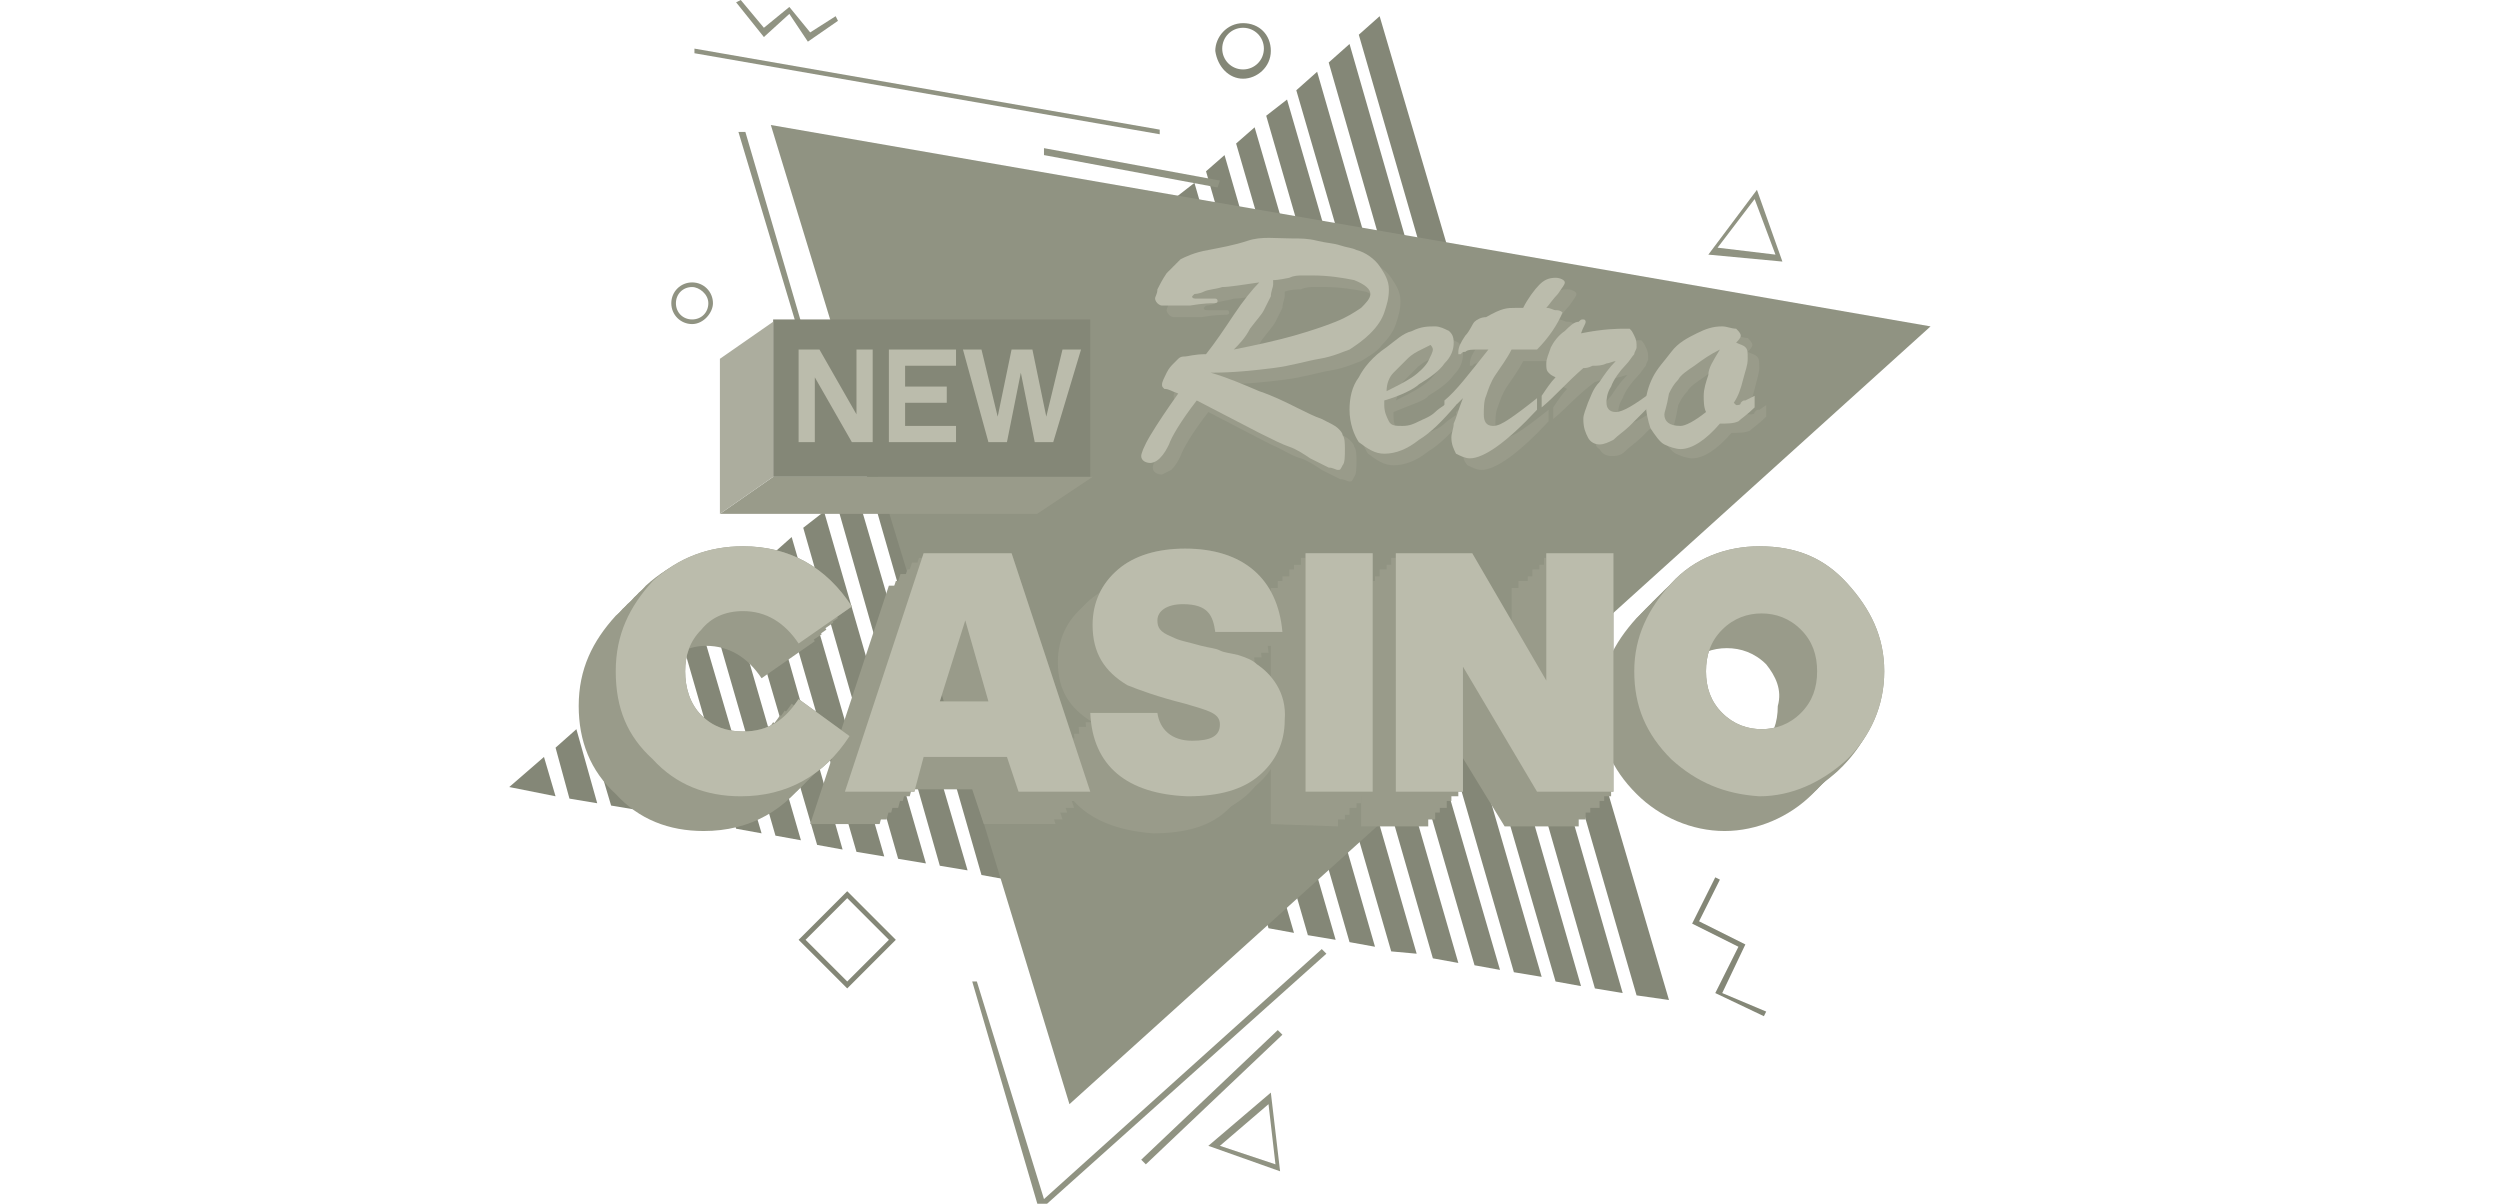<?xml version="1.0" encoding="utf-8"?>
<!-- Generator: Adobe Illustrator 24.0.1, SVG Export Plug-In . SVG Version: 6.00 Build 0)  -->
<svg width="108" height="52" viewBox="0 0 108 52" fill="none" xmlns="http://www.w3.org/2000/svg">
<style type="text/css">
	.st0{display:none;fill-rule:evenodd;clip-rule:evenodd;fill:#9EA38C;}
	.st1{display:none;opacity:0.82;fill-rule:evenodd;clip-rule:evenodd;fill:#9EA38C;enable-background:new    ;}
	.st2{fill:#848777;}
	.st3{fill:#909382;}
	.st4{fill:#999B8A;}
	.st5{fill:#BBBCAC;}
	.st6{fill:#ACAD9E;}
</style>
<path class="st0" d="M33.6,34.6l6.2,4.1c0.1,0.1,0.3,0.2,0.3,0.3c0.1,0.1,0.2,0.3,0.2,0.4c0,0.2,0,0.3,0,0.5c0,0.2-0.1,0.3-0.2,0.4
	l-4.1,6.2c-0.2,0.3-0.5,0.5-0.8,0.5c-0.3,0.1-0.7,0-0.9-0.2l-6.2-4.1c-0.3-0.2-0.5-0.5-0.5-0.8c-0.1-0.3,0-0.7,0.2-0.9l4.1-6.2
	c0.2-0.3,0.5-0.5,0.8-0.5C33,34.4,33.4,34.5,33.6,34.6z M33.3,38.5c0.5,0,0.9-0.4,0.9-0.8c0-0.5-0.4-0.8-0.9-0.8
	c-0.5,0-0.9,0.4-0.9,0.8C32.5,38.2,32.8,38.5,33.3,38.5z M38.1,40.2c0,0.5-0.4,0.8-0.9,0.8c-0.5,0-0.9-0.4-0.9-0.8
	c0-0.5,0.4-0.8,0.9-0.8C37.7,39.3,38.1,39.7,38.1,40.2z M34.7,44.9c0.5,0,0.9-0.4,0.9-0.8s-0.4-0.8-0.9-0.8c-0.5,0-0.9,0.4-0.9,0.8
	S34.2,44.9,34.7,44.9z M31.6,41.5c0,0.5-0.4,0.8-0.9,0.8c-0.5,0-0.9-0.4-0.9-0.8s0.4-0.8,0.9-0.8C31.2,40.7,31.6,41.1,31.6,41.5z"/>
<path class="st1" d="M47,28.1l-7-1.6c-0.3-0.1-0.6,0-0.9,0.2c-0.3,0.2-0.5,0.4-0.5,0.7l-1.6,7c-0.1,0.3,0,0.6,0.2,0.9
	c0.2,0.3,0.4,0.5,0.7,0.5l7,1.6c0.3,0.1,0.6,0,0.9-0.2c0.3-0.2,0.5-0.4,0.5-0.7l1.6-7c0-0.2,0-0.3,0-0.5c0-0.2-0.1-0.3-0.2-0.4
	c-0.1-0.1-0.2-0.2-0.3-0.3S47.1,28.1,47,28.1z M41.6,29.1c0,0.5-0.4,0.8-0.9,0.8s-0.9-0.4-0.9-0.8c0-0.5,0.4-0.8,0.9-0.8
	S41.6,28.7,41.6,29.1z M45.3,31.1c0.5,0,0.9-0.4,0.9-0.8c0-0.5-0.4-0.8-0.9-0.8s-0.9,0.4-0.9,0.8C44.5,30.7,44.9,31.1,45.3,31.1z
	 M43.4,32c0,0.5-0.4,0.8-0.9,0.8s-0.9-0.4-0.9-0.8s0.4-0.8,0.9-0.8S43.4,31.5,43.4,32z M39.6,34.6c0.5,0,0.9-0.4,0.9-0.8
	c0-0.5-0.4-0.8-0.9-0.8s-0.9,0.4-0.9,0.8C38.8,34.2,39.2,34.6,39.6,34.6z M45.1,34.8c0,0.5-0.4,0.8-0.9,0.8s-0.9-0.4-0.9-0.8
	c0-0.5,0.4-0.8,0.9-0.8S45.1,34.3,45.1,34.8z"/>
<path class="st0" d="M20.9,38.2c-3.6,3.2-7.6,4.6-12.2,4c4.2-1.6,7-3.8,8.6-6.7c0.5-0.1,1.1-0.1,1.6,0c0.5,0.2,1,0.4,1.4,0.8
	c-1.8,2-4,3.6-6.5,4.6c2.1-0.3,4.2-1.4,6.9-3.9C20.9,37.4,20.9,37.8,20.9,38.2z M20.8,0c0.2,0,0.5,0.1,0.7,0.2
	c0.2,0.1,0.4,0.3,0.5,0.5C22.1,1,22.1,1.2,22,1.5c0,0.2-0.2,0.5-0.3,0.6c-0.2,0.2-0.4,0.3-0.6,0.3c-0.2,0-0.5,0-0.7-0.1
	c-0.2-0.1-0.4-0.2-0.5-0.5c-0.1-0.2-0.2-0.4-0.2-0.7c0-0.3,0.1-0.6,0.4-0.9C20.2,0.1,20.5,0,20.8,0z M14.6,3.1
	c0.2,0,0.5,0.1,0.7,0.2c0.2,0.1,0.4,0.3,0.5,0.5c0.1,0.2,0.1,0.5,0.1,0.7c0,0.2-0.2,0.5-0.3,0.6c-0.2,0.2-0.4,0.3-0.6,0.3
	c-0.2,0-0.5,0-0.7-0.1c-0.2-0.1-0.4-0.2-0.5-0.4c-0.1-0.2-0.2-0.4-0.2-0.7c0-0.3,0.1-0.6,0.4-0.9S14.3,3.1,14.6,3.1L14.6,3.1z
	 M9.8,7.8c0.2,0,0.5,0.1,0.7,0.2c0.2,0.1,0.4,0.3,0.5,0.5C11,8.8,11.1,9,11,9.3c0,0.2-0.2,0.5-0.3,0.6c-0.2,0.2-0.4,0.3-0.6,0.3
	c-0.2,0-0.5,0-0.7-0.1c-0.2-0.1-0.4-0.2-0.5-0.5C8.7,9.5,8.6,9.3,8.6,9c0-0.2,0-0.3,0.1-0.5c0.1-0.1,0.2-0.3,0.3-0.4
	C9.1,8,9.2,8,9.3,7.9C9.5,7.8,9.7,7.8,9.8,7.8L9.8,7.8z M6.7,13.5c0.2,0,0.5,0.1,0.7,0.2c0.2,0.1,0.4,0.3,0.5,0.5
	c0.1,0.2,0.1,0.5,0.1,0.7c0,0.2-0.2,0.5-0.3,0.6c-0.2,0.2-0.4,0.3-0.6,0.3c-0.2,0-0.5,0-0.7-0.1c-0.2-0.1-0.4-0.2-0.5-0.4
	S5.4,15,5.4,14.7c0-0.3,0.1-0.6,0.4-0.9C6,13.6,6.3,13.5,6.7,13.5L6.7,13.5z M8.3,15.6c3.2,0.3,5.6,1,7.2,2.3
	c1.3-4.4,4.2-7.3,8.7-8.9c-1.3-1.9-2.2-4-2.6-6.2l-0.5,0.1C21.7,7.3,19,7.3,16,5.3l-0.4,0.3c2.4,4.8-0.4,6.4-4.3,4.3l-0.3,0.5
	c2.5,3.6,1.5,4.9-2.3,4.5L8.3,15.6z"/>
<path class="st0" d="M23.5,20.6c-0.2,0.8,0,1.6-0.3,2.3c-0.1,0.3-0.3,0.6-0.6,0.8c-0.4,0.2-0.8,0.4-1.2,0.4c-0.4,0.1-0.8,0-1.2-0.1
	C19.9,24,19.5,24,19.1,24c1.5-0.7,1.1-2.3,3.6-3C23,20.9,23.3,20.8,23.5,20.6z M16.6,26.2c1.6,0.1,3.1,1.1,4.6,2.9
	c-2-1.2-4.4-1.9-6.1,0.2c-0.4,0.5-0.4,0.8-0.2,1.1c0.2,0.1,0.3,0.3,0.4,0.5c0.1,0.2,0.2,0.4,0.1,0.7c-0.2-0.2-0.4-0.4-0.6-0.5
	c0.3,0.5,0.5,1,0.4,1.6c-0.2-0.5-0.6-0.8-1-1.1c-0.4-0.3-0.9-0.4-1.4-0.5c1,1.4,1.3,2.5,1.1,3.5c-0.5-2.6-3.7-0.6-5,0.2
	c-0.9,0.6-1.7,1.2-2.5,1.8c-3.5,2.6-6.3,5-6.1,10C0.9,48,1.8,49.2,3,50c1.5,1.1,3.3,1.5,5.1,1.3c2.4-0.3,4.9-2,5.3-4.5
	c0.1,0,0.2,0,0.4-0.1c0.1-0.1,0.2-0.2,0.2-0.3c0-0.1,0-0.2,0-0.4c0-0.1-0.1-0.2-0.2-0.3c-0.7-0.5-1.5-0.9-2.3-1
	c-0.6-0.1-0.9,0.2-1.1,0.8c-0.1,0.6,0.5,0.5,0.9,0.7c0.4,0.2,0.6,0.5,0.4,1.1c-0.1,0.3-0.2,0.6-0.4,0.8c-0.2,0.2-0.5,0.4-0.8,0.5
	c0.2,0,0.4,0,0.7,0c-1.8,1.4-4.2,1.9-6.1,0.6c-2.2-1.6-2.4-4.6-0.8-7c0.8-1.2,1.9-2.2,3.1-2.9c1.3-0.7,2.6-1.2,4-1.7
	c0.3-0.1,0.7-0.3,1-0.6c0.8-0.7,0.3-2.3,0-3.1c0.3,0.2,0.6,0.5,0.8,0.9c0.2,0.4,0.3,0.8,0.3,1.2c0,0.5,0.4,0.3,0.6-0.1
	c0.8-1,0.7-2.3-0.4-4.1c0.6,0.4,1,0.9,1.3,1.5c0.3,0.6,0.1,0.8,0.2,1.3c0.1,0.5,0.9,0.4,1.3,0.2c0.6-0.2,1.1-0.6,1.5-1.1
	c0.4-0.5,0.6-1.1,0.7-1.7c0.1,0.4,0.1,0.8,0,1.3c-0.1,0.4-0.3,0.8-0.6,1.1c0.5,0,1.1,0.1,1.6,0.4c0.5,0.3,0.9,0.7,1.1,1.2
	c-0.1-0.8-0.4-1.6-1-2.2c0.9,0.4,1.7,1.2,2,2.1c0.1-0.4,0-0.8-0.1-1.2c-0.1-0.4-0.4-0.8-0.7-1c0.7,0.2,1.3,0.6,1.7,1
	c0.5,0.5,0.8,1.1,1,1.8c1.3-0.5,2.7-1.9,1.7-3.3c-0.7-1-2.4-1.9-5-2.8c2,0,3.9,0.8,5.3,2.2c-0.2-0.5-0.6-1-1-1.3
	c-0.4-0.4-0.9-0.7-1.4-0.9c0.9,0.2,1.8,0.6,2.5,1.2c-0.6-2.6-0.7-4.7-0.1-6.2c0,2.4,0,6.3,2,7.9c-0.4-0.7-0.7-1.4-0.8-2.2
	c1.3,2.1,2.7,2.5,5,1.8c2.6-0.8,3.7-3.2,2.9-6.2c-0.8-2.7-2-3.6-0.7-6.8c-0.8,0.9-1.4,2-1.8,3.2c0-2.7,0.9-5.4,2.5-7.6
	c-1.3,0.9-2.5,2-3.5,3.2C34.2,8.6,47,8.3,53,15.3c0.6,0.6,1,1.4,1.3,2.2c-0.6-0.6-1.3-1.1-2.1-1.3c-0.3,4.8-3.6,7.1-8.4,8.1
	c3.7,0.2,8.8-0.4,11.3-3.5c1.4-1.7,1.3-4.9,0.9-6.9c-0.3-2-1.1-3.9-2.4-5.5c-1.8-1.5-4.1-2.3-6.4-2.3c0.6,0.2,1,0.7,1.3,1.2
	c-1.7-1.1-4.7-1.3-9-0.4c0.8,0.1,1.6,0.6,2.2,1.2c-4.9-1.2-9,0.8-12.3,6.2c-0.4-0.5-0.6-1.6-0.5-3.4c-2.7-0.1-5.7,1.4-9,4.6
	c1.1-0.6,2.3-0.9,3.6-0.8c-2.5,0.4-4.5,1.9-5.9,4.7c0.6-0.6,1.3-1.1,2.1-1.5C17.8,19.6,16.7,22.4,16.6,26.2L16.6,26.2z"/>
<path class="st0" d="M17.7,19.2c1.4-2.7,3.4-4.3,5.9-4.7c-1.2-0.1-2.5,0.2-3.6,0.8c3.3-3.1,6.3-4.7,9-4.5c-0.1,1.8,0.1,2.9,0.5,3.4
	c3.3-5.3,7.5-7.4,12.3-6.2c-0.6-0.6-1.3-1-2.2-1.2c4.3-0.9,7.3-0.7,9,0.4c-0.3-0.6-0.7-1-1.3-1.2c2.3,0,4.6,0.8,6.4,2.3
	C52.6,7,50.9,6,49.1,5.6c-4.2-0.9-10.3,0.3-13.6,1.9c-2.6,1.2-4.7,3.2-6,5.8c-0.1-0.6-0.1-1.2,0.1-1.8c0.2-0.6,0.5-1.2,0.9-1.6
	c-2.3,0.2-3.8,0.2-6,1.1c-4.7,1.9-7.6,6.3-8.6,11.3c-0.3,1.5-0.5,3.1-0.6,4.7c0.4-0.1,0.7-0.1,1.1,0c0.4,0.1,0.7,0.2,1,0.4
	c-1.2,0-2.3,0.4-3.2,1.2c-0.7,0.7-1.3,1.4-1.8,2.2C9.3,34.4,3.8,36,1,40.8C0.2,42-0.1,43.5,0,45c0,0.5,0.2,1,0.3,1.5
	c-0.3-5,2.5-7.4,6.1-10c0.8-0.6,1.7-1.2,2.5-1.8c1.3-0.8,4.5-2.7,5-0.2c0.3-0.9-0.1-2.1-1.1-3.5c0.5,0,1,0.2,1.4,0.5
	c0.4,0.3,0.8,0.7,1,1.1c0-0.6-0.1-1.1-0.4-1.6c0.2,0.1,0.5,0.3,0.6,0.5c0-0.2,0-0.5-0.1-0.7c-0.1-0.2-0.2-0.4-0.4-0.5
	c-0.2-0.3-0.1-0.6,0.2-1.1c1.7-2.1,4-1.4,6.1-0.2c-1.5-1.8-3.1-2.7-4.6-2.9c0.1-3.8,1.2-6.6,3.1-8.4C19,18.2,18.3,18.7,17.7,19.2z
	 M51.8,29.4H57c0.7,0,1.3,0.1,1.9,0.3c0.6,0.3,1.1,0.6,1.6,1.1c0.5,0.7,0.7,1.5,0.7,2.3c0,0.8-0.3,1.6-0.8,2.3
	c-0.1,0.1-0.1,0.1,0,0.1c1.8,2.3,0.3,5.6-2.4,6.2c-0.3,0.1-0.7,0.1-1,0.1h-5.2V29.4z M54.5,32.2v1.9h3.2c0.9-0.2,1.1-1.8,0-1.9H54.5
	z M54.5,37v1.9h3.2c0.9-0.2,1.1-1.8,0-1.9H54.5z M64.7,34.1v3.5c0,0.9,0.3,1.3,0.9,1.3l2,0c0.8,0,0.8-0.6,0.8-1.3V34
	c0-0.7,0.1-1.8-0.8-1.8l-2.1,0c-1,0-0.9,0.9-0.9,1.6V34.1z M71.2,34.6v2.6c0.1,0.7,0,1.4-0.3,2c-0.3,0.6-0.7,1.2-1.2,1.6
	c-0.6,0.5-1.3,0.7-2.1,0.7h-2.1c-0.9,0-1.7-0.3-2.3-0.9c-0.6-0.6-1-1.4-1.1-2.2c0-0.3-0.1-0.6,0-0.9v-4.1c0-0.3,0-0.6,0-0.9
	c0.1-0.8,0.5-1.6,1.1-2.2c0.6-0.6,1.4-0.9,2.3-0.9h2.2c0.8,0,1.5,0.2,2.2,0.7c0.5,0.5,0.9,1,1.2,1.7c0.2,0.6,0.3,1.3,0.3,2
	L71.2,34.6z M74.8,34.1v3.5c0,0.9,0.3,1.3,0.9,1.3l2,0c0.8,0,0.8-0.6,0.8-1.3V34c0-0.7,0.1-1.8-0.8-1.8l-2.1,0c-1,0-0.9,0.9-0.9,1.6
	V34.1z M81.3,34.7v2.6c0.1,0.7,0,1.4-0.3,2c-0.3,0.6-0.7,1.2-1.2,1.6c-0.6,0.5-1.3,0.7-2,0.7h-2.3c-0.9,0-1.7-0.3-2.3-0.9
	c-0.6-0.6-1-1.4-1.1-2.2c0-0.3-0.1-0.6,0-0.9v-4.1c0-0.3,0-0.6,0-0.9c0.1-0.8,0.5-1.6,1.1-2.2c0.6-0.6,1.4-0.9,2.3-0.9h2.2
	c0.8,0,1.5,0.3,2.1,0.7c0.5,0.4,0.9,1,1.2,1.6c0.3,0.6,0.4,1.3,0.3,2L81.3,34.7z M94.3,34.1v7.7h-2.7v-8c0-0.4,0-0.8-0.2-1.1
	c-0.1-0.1-0.2-0.3-0.3-0.4c-0.1-0.1-0.3-0.1-0.5-0.1c-0.2,0-0.3,0-0.5,0.1c-0.1,0.1-0.3,0.2-0.3,0.3c-0.2,0.3-0.3,0.7-0.2,1.1v8.1
	h-2.7v-8.3c0-0.3,0-0.5-0.1-0.7c-0.1-0.2-0.2-0.4-0.4-0.5c-0.2-0.1-0.4-0.2-0.6-0.2c-0.2,0-0.4,0.1-0.6,0.2
	c-0.2,0.1-0.3,0.3-0.3,0.5c-0.1,0.2-0.1,0.4-0.1,0.6v8.4h-2.7v-8.6c0-0.6,0.2-1.2,0.5-1.7s0.6-1,1.1-1.4c0.4-0.4,0.9-0.6,1.5-0.6h1
	c0.3,0,0.6,0,0.9,0.1c0.4,0.1,0.8,0.3,1.1,0.6c0.2,0.1,0.1,0.1,0.3,0c0.4-0.4,1-0.6,1.6-0.7h1.2c0.5,0,0.9,0.1,1.3,0.4
	c0.7,0.5,1.3,1.3,1.6,2.1C94.3,32.7,94.4,33.4,94.3,34.1L94.3,34.1z M58.9,14.4h2.7v12.4h-2.7V14.4z M91.6,14.4h2.7v12.4h-2.7V14.4z
	 M105.2,14.4h2.7v12.4h-2.7V14.4z M72.5,14.4l8.4,0v2.8H78v9.7h-2.7v-9.7h-2.8L72.5,14.4z M100.5,19.2h-1.7c-0.2,0-0.5-0.1-0.6-0.3
	c-0.2-0.2-0.3-0.4-0.3-0.7s0.1-0.5,0.3-0.7c0.2-0.2,0.4-0.3,0.7-0.3h3.9v-2.7h-3.8c-0.3,0-0.6,0-0.8,0.1c-4,0.8-3.7,6.5-0.1,7.3
	c0.2,0,0.5,0.1,0.7,0h2.1c1.3,0,1.2,2.1,0,2.1h-5.5v2.7h5.7c0.3,0,0.6,0,0.8-0.1c3.1-0.8,3.6-5.6,0.6-7.1
	C101.8,19.3,101.1,19.2,100.5,19.2L100.5,19.2z M62.5,26.8h2.7l0-8.4c0-0.9,0.3-1.2,0.9-1.3c0.7-0.1,1.4-0.1,2,0
	c0.7,0.1,0.8,0.6,0.8,1.3v8.4h2.7v-8.1c0.1-0.7,0-1.4-0.3-2c-0.3-0.6-0.7-1.2-1.2-1.6c-0.4-0.3-0.8-0.5-1.3-0.6
	c-0.3-0.1-0.6-0.1-0.9-0.1h-2c-0.3,0-0.7,0-1,0.2c-0.7,0.2-1.3,0.5-1.7,1.1s-0.7,1.2-0.8,1.9c0,0.3-0.1,0.6,0,0.9L62.5,26.8z
	 M81.5,14.4h2.7l0,8.4c0,0.9,0.3,1.2,0.9,1.3c0.7,0.1,1.4,0.1,2,0c0.7-0.1,0.8-0.6,0.8-1.3v-8.4h2.7v8.1c0.1,0.7,0,1.4-0.3,2
	s-0.7,1.2-1.2,1.6c-0.6,0.5-1.3,0.7-2.1,0.7H85c-0.9,0-1.7-0.3-2.3-0.9c-0.6-0.6-1-1.4-1.1-2.2c0-0.3-0.1-0.6,0-0.9L81.5,14.4z"/>
<g>
	<g>
		<polygon class="st2" points="40,18.1 45.9,38.4 47,38.6 40.9,17.3 		"/>
		<polygon class="st2" points="41.4,16.9 47.7,38.8 48.8,38.9 42.2,16.1 		"/>
		<polygon class="st2" points="37.4,20.4 42.4,37.8 43.5,38 38.2,19.7 		"/>
		<polygon class="st2" points="38.7,19.3 44.2,38.1 45.3,38.3 39.5,18.5 		"/>
		<polygon class="st2" points="42.7,15.7 49.5,39.1 50.6,39.3 43.6,15 		"/>
		<polygon class="st2" points="46.7,12.2 54.8,40.1 55.9,40.3 47.5,11.4 		"/>
		<polygon class="st2" points="48,11 56.5,40.4 57.7,40.6 48.9,10.2 		"/>
		<polygon class="st2" points="45.4,13.3 53,39.8 54.2,39.9 46.2,12.6 		"/>
		<polygon class="st2" points="36.1,21.6 40.6,37.4 41.8,37.6 36.9,20.9 		"/>
		<polygon class="st2" points="34.7,22.8 38.8,37.1 40,37.3 35.6,22.1 		"/>
		<polygon class="st2" points="25.3,31.1 26.4,34.8 27.6,35 26.2,30.3 		"/>
		<polygon class="st2" points="28,28.7 30,35.5 31.1,35.7 28.9,28 		"/>
		<polygon class="st2" points="49.4,9.8 58.3,40.7 59.4,40.9 50.2,9 		"/>
		<polygon class="st2" points="24,32.3 24.6,34.5 25.8,34.7 24.9,31.5 		"/>
		<polygon class="st2" points="22,34 24,34.4 23.5,32.7 		"/>
		<polygon class="st2" points="26.7,29.9 28.2,35.1 29.4,35.4 27.6,29.2 		"/>
		<polygon class="st2" points="38.2,37 34.2,23.2 33.3,24 37,36.8 		"/>
		<polygon class="st2" points="29.4,27.5 31.8,35.8 32.9,36 30.2,26.8 		"/>
		<polygon class="st2" points="36.4,36.7 32.9,24.4 32,25.2 35.3,36.5 		"/>
		<polygon class="st2" points="31.5,25.6 30.7,26.4 33.5,36.1 34.6,36.3 		"/>
		<polygon class="st2" points="44.1,14.5 51.3,39.4 52.4,39.6 44.9,13.8 		"/>
		<polygon class="st2" points="56,3.9 67.2,42.4 68.3,42.6 56.9,3.1 		"/>
		<polygon class="st2" points="50.7,8.6 60.1,41.1 61.2,41.2 51.6,7.9 		"/>
		<polygon class="st2" points="52.1,7.4 61.9,41.4 63,41.6 52.9,6.7 		"/>
		<polygon class="st2" points="53.4,6.2 63.7,41.7 64.8,41.9 54.2,5.5 		"/>
		<polygon class="st2" points="54.7,5 65.4,42 66.6,42.2 55.6,4.3 		"/>
		<polygon class="st2" points="57.4,2.7 68.9,42.7 70.1,42.9 58.3,1.9 		"/>
		<polygon class="st2" points="58.7,1.5 70.7,43 72.1,43.2 59.6,0.7 		"/>
		<polygon class="st2" points="74.4,42.9 75.4,40.8 73.4,39.8 74.3,38 74.1,37.9 73.1,39.9 75.1,40.9 74.1,42.9 76.2,43.9 
			76.3,43.7 		"/>
		<path class="st2" d="M53.7,3.4c0.6,0,1.2-0.5,1.2-1.2S54.4,1,53.7,1c-0.7,0-1.2,0.6-1.2,1.2C52.6,2.9,53.1,3.4,53.7,3.4z
			 M53.7,1.2c0.5,0,0.9,0.4,0.9,0.9s-0.4,0.9-0.9,0.9s-0.9-0.4-0.9-0.9S53.2,1.2,53.7,1.2z"/>
		<path class="st2" d="M34.5,40.6l2.1,2.1l2.1-2.1l-2.1-2.1L34.5,40.6z M36.6,42.4l-1.8-1.8l1.8-1.8l1.8,1.8L36.6,42.4z"/>
	</g>
	<g>
		<polygon class="st3" points="33.3,5.4 46.2,47.7 83.4,14.1 		"/>
		<g>
			<polygon class="st3" points="44.9,52.3 42,42.4 42.2,42.4 45.1,51.8 57.1,41 57.3,41.2 			"/>
		</g>
		<g>
			<polygon class="st3" points="49.3,50.1 55.2,44.5 55.4,44.7 49.5,50.3 			"/>
		</g>
		<g>
			<path class="st3" d="M55.3,50.6l-3.1-1.1l2.7-2.3L55.3,50.6z M52.7,49.5l2.4,0.8l-0.3-2.6C54.8,47.7,52.7,49.5,52.7,49.5z"/>
		</g>
		<g>
			<path class="st3" d="M77,11.3L73.8,11l2.1-2.8L77,11.3z M74.2,10.7l2.5,0.3l-0.9-2.4L74.2,10.7z"/>
		</g>
		<g>
			<path class="st3" d="M29.9,14c-0.5,0-0.9-0.4-0.9-0.9s0.4-0.9,0.9-0.9c0.5,0,0.9,0.4,0.9,0.9C30.8,13.5,30.4,14,29.9,14z
				 M29.9,12.4c-0.4,0-0.7,0.3-0.7,0.7s0.3,0.7,0.7,0.7c0.4,0,0.7-0.3,0.7-0.7S30.2,12.4,29.9,12.4z"/>
		</g>
		<g>
			<polygon class="st3" points="34.9,1.8 34.1,0.6 33,1.6 31.8,0.1 32,0 33,1.2 34.1,0.3 35,1.4 36.1,0.7 36.2,0.9 			"/>
		</g>
		<g>
			<polygon class="st3" points="30,2.3 30,2.1 50.1,5.6 50.1,5.8 			"/>
		</g>
		<g>
			<polygon class="st3" points="45.1,6.7 45.1,6.4 52.7,7.8 52.6,8.1 			"/>
		</g>
		<g>
			<polygon class="st3" points="31.9,5.7 32.2,5.7 35.1,15.6 34.9,15.7 			"/>
		</g>
	</g>
	<g>
		<g>
			<g>
				<path class="st4" d="M28.7,28.7c-0.5,0.5-0.7,1.1-0.7,1.8c0,0.7,0.2,1.4,0.7,1.9c0.5,0.5,1.1,0.7,1.8,0.7c1.1,0,1.8-0.5,2.4-1.4
					l2.2,1.6c-1.1,1.7-2.7,2.6-4.7,2.6c-1.5,0-2.8-0.5-3.8-1.6c-1.1-1-1.6-2.3-1.6-3.8c0-1.6,0.6-2.8,1.6-3.9c1.1-1,2.4-1.5,3.9-1.5
					c2,0,3.6,0.9,4.7,2.6l-2.3,1.6c-0.6-0.9-1.4-1.4-2.4-1.4C29.8,27.9,29.2,28.2,28.7,28.7z"/>
				<path class="st4" d="M40.2,28.3l-1.1,3.5h2.1L40.2,28.3z M42,34.1h-3.6L38,35.6h-3l3.4-10.3h3.8l3.4,10.3h-3.1L42,34.1z"/>
				<path class="st4" d="M45.5,32.4h2.9c0.1,0.7,0.6,1.2,1.5,1.2c0.8,0,1.2-0.2,1.2-0.7c0-0.4-0.5-0.6-1.5-0.9
					c-1.2-0.3-1.9-0.6-2.4-0.8c-1-0.6-1.5-1.4-1.5-2.6c0-1,0.4-1.8,1.1-2.4c0.7-0.6,1.7-0.9,2.9-0.9c2.5,0,4,1.3,4.2,3.6H51
					c-0.1-0.7-0.3-1.2-1.4-1.2c-0.7,0-1.1,0.3-1.1,0.7c0,0.3,0.1,0.5,0.6,0.7c0.4,0.2,0.6,0.2,1.3,0.4c0.4,0.1,0.6,0.1,0.8,0.2
					c0.2,0.1,0.4,0.1,0.8,0.2c0.3,0.1,0.6,0.2,0.8,0.4c0.6,0.4,1.3,1.2,1.2,2.4c0,1-0.4,1.8-1.1,2.4c-0.7,0.6-1.7,0.9-3.1,0.9
					C47.2,35.8,45.7,34.6,45.5,32.4z"/>
				<path class="st4" d="M54.9,35.6V25.4h2.9v10.3L54.9,35.6L54.9,35.6z"/>
				<path class="st4" d="M61.7,30.3v5.4h-2.9V25.4h3.3l3.2,5.5v-5.5h2.9v10.3H65L61.7,30.3z"/>
				<path class="st4" d="M76.3,28.7c-0.5-0.5-1.1-0.7-1.7-0.7s-1.2,0.2-1.7,0.7S72,29.8,72,30.5s0.2,1.3,0.7,1.8s1.1,0.7,1.7,0.7
					s1.2-0.2,1.7-0.7c0.5-0.5,0.7-1.1,0.7-1.8C77,29.8,76.7,29.2,76.3,28.7z M70.7,34.3c-1.1-1.1-1.6-2.3-1.6-3.8s0.6-2.7,1.6-3.8
					c1.1-1.1,2.4-1.6,3.8-1.6c1.6,0,2.8,0.5,3.8,1.6c1.1,1.1,1.6,2.3,1.6,3.8s-0.6,2.8-1.6,3.8s-2.4,1.6-3.8,1.6
					S71.7,35.3,70.7,34.3z"/>
			</g>
			<g>
				<path class="st4" d="M29,28.4c-0.5,0.5-0.7,1.1-0.7,1.8c0,0.7,0.2,1.4,0.7,1.9c0.5,0.5,1.1,0.7,1.8,0.7c1.1,0,1.8-0.5,2.4-1.4
					l2.2,1.6c-1.1,1.7-2.7,2.6-4.7,2.6c-1.5,0-2.8-0.5-3.8-1.6c-1.1-1-1.6-2.3-1.6-3.8c0-1.6,0.6-2.8,1.6-3.9c1.1-1,2.4-1.5,3.9-1.5
					c2,0,3.6,0.9,4.7,2.6L33.1,29c-0.6-0.9-1.4-1.4-2.4-1.4C30,27.7,29.5,27.9,29,28.4z"/>
				<path class="st4" d="M40.5,28l-1.1,3.5h2.1L40.5,28z M42.3,33.9h-3.6l-0.4,1.5h-3l3.4-10.3h3.8l3.4,10.3h-3.1L42.3,33.9z"/>
				<path class="st4" d="M45.8,32.2h2.9c0.1,0.7,0.6,1.2,1.5,1.2c0.8,0,1.2-0.2,1.2-0.7s-0.5-0.6-1.5-0.9c-1.2-0.3-2-0.6-2.4-0.9
					c-1-0.6-1.5-1.4-1.5-2.6c0-1,0.4-1.8,1.1-2.4c0.7-0.6,1.7-0.9,2.9-0.9c2.5,0,4,1.3,4.2,3.6h-2.9c-0.1-0.7-0.3-1.2-1.4-1.2
					c-0.7,0-1.1,0.3-1.1,0.7c0,0.3,0.1,0.6,0.6,0.7c0.4,0.2,0.6,0.2,1.3,0.4c0.4,0.1,0.6,0.2,0.8,0.2c0.2,0.1,0.4,0.1,0.8,0.2
					c0.3,0.1,0.6,0.2,0.8,0.4c0.6,0.4,1.2,1.2,1.2,2.4c0,1-0.4,1.8-1.1,2.4c-0.7,0.6-1.7,0.9-3.1,0.9C47.5,35.6,46,34.4,45.8,32.2z"
					/>
				<rect x="55.2" y="25.1" class="st4" width="2.9" height="10.3"/>
				<polygon class="st4" points="62,30 62,35.4 59.1,35.4 59.1,25.1 62.5,25.1 65.6,30.6 65.6,25.1 68.5,25.1 68.5,35.4 65.2,35.4 
									"/>
				<path class="st4" d="M76.5,28.5c-0.5-0.5-1.1-0.7-1.7-0.7S73.5,28,73,28.5c-0.5,0.5-0.7,1.1-0.7,1.8c0,0.7,0.2,1.3,0.7,1.8
					c0.5,0.5,1.1,0.7,1.7,0.7s1.2-0.2,1.7-0.7c0.5-0.5,0.7-1.1,0.7-1.8C77.2,29.5,77,29,76.5,28.5z M70.9,34.1
					c-1.1-1.1-1.6-2.3-1.6-3.8s0.6-2.7,1.6-3.8s2.4-1.6,3.8-1.6c1.6,0,2.8,0.5,3.8,1.6c1.1,1.1,1.6,2.3,1.6,3.8s-0.6,2.8-1.6,3.8
					c-1.1,1-2.4,1.6-3.8,1.6S72,35.1,70.9,34.1z"/>
			</g>
			<g>
				<path class="st4" d="M29.2,28.2c-0.5,0.5-0.7,1.1-0.7,1.8c0,0.7,0.2,1.4,0.7,1.9c0.5,0.5,1.1,0.7,1.8,0.7c1.1,0,1.8-0.5,2.4-1.4
					l2.2,1.6c-1.1,1.7-2.7,2.6-4.7,2.6c-1.5,0-2.8-0.5-3.8-1.6c-1.1-1-1.6-2.3-1.6-3.8c0-1.6,0.6-2.8,1.6-3.9c1.1-1,2.4-1.5,3.9-1.5
					c2,0,3.6,0.9,4.7,2.6l-2.3,1.6c-0.6-0.9-1.4-1.4-2.4-1.4C30.3,27.4,29.7,27.7,29.2,28.2z"/>
				<path class="st4" d="M40.7,27.8l-1.1,3.5h2.1C41.8,31.3,40.7,27.8,40.7,27.8z M42.5,33.6h-3.6l-0.4,1.5h-3l3.4-10.3h3.8
					l3.4,10.3H43L42.5,33.6z"/>
				<path class="st4" d="M46.1,31.9H49c0.1,0.7,0.6,1.2,1.5,1.2c0.8,0,1.2-0.2,1.2-0.7s-0.5-0.6-1.5-0.9c-1.2-0.2-2-0.6-2.4-0.8
					c-1-0.6-1.5-1.4-1.5-2.6c0-1,0.4-1.8,1.1-2.4c0.7-0.6,1.7-0.9,2.9-0.9c2.5,0,4,1.3,4.2,3.6h-2.9c-0.1-0.7-0.3-1.2-1.4-1.2
					c-0.7,0-1.1,0.3-1.1,0.7c0,0.3,0.1,0.6,0.6,0.7c0.4,0.2,0.6,0.2,1.3,0.4c0.4,0.1,0.6,0.2,0.8,0.2c0.2,0.1,0.4,0.1,0.8,0.2
					c0.3,0.1,0.6,0.2,0.8,0.4c0.6,0.4,1.2,1.2,1.2,2.4c0,1-0.4,1.8-1.1,2.4c-0.7,0.6-1.7,0.9-3.1,0.9C47.7,35.3,46.2,34.1,46.1,31.9
					z"/>
				<rect x="55.4" y="24.9" class="st4" width="2.9" height="10.3"/>
				<polygon class="st4" points="62.2,29.8 62.2,35.1 59.4,35.1 59.4,24.9 62.7,24.9 66,30.3 66,24.9 68.7,24.9 68.7,35.1 
					65.5,35.1 				"/>
				<path class="st4" d="M76.7,28.2c-0.5-0.5-1.1-0.7-1.7-0.7c-0.7,0-1.2,0.2-1.7,0.7c-0.5,0.5-0.7,1.1-0.7,1.8s0.2,1.3,0.7,1.8
					c0.5,0.5,1.1,0.7,1.7,0.7c0.7,0,1.2-0.2,1.7-0.7s0.7-1.1,0.7-1.8C77.5,29.3,77.2,28.7,76.7,28.2z M71.2,33.8
					c-1.1-1.1-1.6-2.3-1.6-3.8s0.6-2.7,1.6-3.8s2.4-1.6,3.8-1.6c1.6,0,2.8,0.5,3.8,1.6s1.6,2.3,1.6,3.8s-0.6,2.8-1.6,3.8
					c-1.1,1-2.4,1.6-3.8,1.6C73.5,35.3,72.2,34.8,71.2,33.8z"/>
			</g>
			<g>
				<path class="st4" d="M29.5,27.9c-0.5,0.5-0.7,1.1-0.7,1.8c0,0.7,0.2,1.4,0.7,1.9c0.5,0.5,1.1,0.7,1.8,0.7c1.1,0,1.8-0.5,2.4-1.4
					l2.2,1.6c-1.1,1.7-2.7,2.6-4.7,2.6c-1.5,0-2.8-0.5-3.8-1.6c-1.1-1-1.6-2.3-1.6-3.8c0-1.6,0.6-2.8,1.6-3.9c1.1-1,2.4-1.5,3.9-1.5
					c2,0,3.6,0.9,4.7,2.6l-2.3,1.6c-0.6-0.9-1.4-1.4-2.4-1.4C30.5,27.2,30,27.4,29.5,27.9z"/>
				<path class="st4" d="M41,27.5L39.9,31H42L41,27.5z M42.8,33.4h-3.6l-0.4,1.5h-3l3.4-10.3h3.8l3.4,10.3h-3.1L42.8,33.4z"/>
				<path class="st4" d="M46.4,31.7h2.9c0.1,0.7,0.6,1.2,1.5,1.2c0.8,0,1.2-0.2,1.2-0.7s-0.5-0.6-1.5-0.9c-1.2-0.2-2-0.6-2.4-0.8
					c-1-0.6-1.5-1.4-1.5-2.6c0-1,0.4-1.8,1.1-2.4c0.7-0.6,1.7-0.9,2.9-0.9c2.5,0,4,1.3,4.2,3.6h-2.9c-0.1-0.7-0.3-1.2-1.4-1.2
					c-0.7,0-1.1,0.3-1.1,0.7c0,0.3,0.1,0.6,0.6,0.7c0.4,0.2,0.6,0.2,1.3,0.4c0.4,0.1,0.6,0.2,0.8,0.2c0.2,0.1,0.4,0.1,0.8,0.2
					c0.3,0.1,0.6,0.2,0.8,0.4c0.6,0.4,1.2,1.2,1.2,2.4c0,1-0.4,1.8-1.1,2.4c-0.7,0.6-1.7,0.9-3.1,0.9C48,35.1,46.5,33.8,46.4,31.7z"
					/>
				<rect x="55.7" y="24.6" class="st4" width="2.9" height="10.3"/>
				<polygon class="st4" points="62.5,29.5 62.5,34.9 59.6,34.9 59.6,24.6 63,24.6 66.2,30.1 66.2,24.6 69.1,24.6 69.1,34.9 
					65.7,34.9 				"/>
				<path class="st4" d="M77,27.9c-0.5-0.5-1.1-0.7-1.7-0.7s-1.2,0.2-1.7,0.7c-0.5,0.5-0.7,1.1-0.7,1.8c0,0.7,0.2,1.3,0.7,1.8
					s1.1,0.7,1.7,0.7s1.2-0.2,1.7-0.7s0.7-1.1,0.7-1.8C77.7,29,77.5,28.5,77,27.9z M71.4,33.6c-1.1-1.1-1.6-2.3-1.6-3.8
					c0-1.5,0.6-2.7,1.6-3.8s2.4-1.6,3.8-1.6c1.6,0,2.8,0.5,3.8,1.6s1.6,2.3,1.6,3.8c0,1.5-0.6,2.8-1.6,3.8c-1.1,1-2.4,1.6-3.8,1.6
					C73.8,35.1,72.5,34.6,71.4,33.6z"/>
			</g>
			<g>
				<path class="st4" d="M29.7,27.7c-0.5,0.5-0.7,1.1-0.7,1.8c0,0.7,0.2,1.4,0.7,1.9c0.5,0.5,1.1,0.7,1.8,0.7c1.1,0,1.8-0.5,2.4-1.4
					l2.2,1.6c-1.1,1.7-2.7,2.6-4.7,2.6c-1.5,0-2.8-0.5-3.8-1.6c-1.1-1-1.6-2.3-1.6-3.8c0-1.6,0.6-2.8,1.6-3.9c1.1-1,2.4-1.5,3.9-1.5
					c2,0,3.6,0.9,4.7,2.6l-2.3,1.6c-0.6-0.9-1.4-1.4-2.4-1.4C30.8,26.9,30.2,27.2,29.7,27.7z"/>
				<path class="st4" d="M41.2,27.3l-1.1,3.5h2.1C42.3,30.8,41.2,27.3,41.2,27.3z M43,33.1h-3.6L39,34.6h-3l3.4-10.3h3.8l3.4,10.3
					h-3.1L43,33.1z"/>
				<path class="st4" d="M46.6,31.4h2.9c0.1,0.7,0.6,1.2,1.5,1.2c0.8,0,1.2-0.2,1.2-0.7s-0.5-0.6-1.5-0.9c-1.2-0.2-2-0.6-2.4-0.8
					c-1-0.6-1.5-1.4-1.5-2.6c0-1,0.4-1.8,1.1-2.4c0.7-0.6,1.7-0.9,2.9-0.9c2.5,0,4,1.3,4.2,3.6h-2.9c-0.1-0.7-0.3-1.2-1.4-1.2
					c-0.7,0-1.1,0.3-1.1,0.7c0,0.3,0.1,0.6,0.6,0.7c0.4,0.2,0.6,0.2,1.3,0.4c0.4,0.1,0.6,0.2,0.8,0.2c0.2,0.1,0.4,0.1,0.8,0.2
					c0.3,0.1,0.6,0.2,0.8,0.4c0.6,0.4,1.2,1.2,1.2,2.4c0,1-0.4,1.8-1.1,2.4c-0.7,0.6-1.7,0.9-3.1,0.9C48.2,34.8,46.7,33.6,46.6,31.4
					z"/>
				<rect x="55.9" y="24.4" class="st4" width="2.9" height="10.3"/>
				<polygon class="st4" points="62.7,29.3 62.7,34.6 59.9,34.6 59.9,24.4 63.2,24.4 66.5,29.8 66.5,24.4 69.3,24.4 69.3,34.6 
					66,34.6 				"/>
				<path class="st4" d="M77.2,27.7c-0.5-0.5-1.1-0.7-1.7-0.7s-1.2,0.2-1.7,0.7c-0.5,0.5-0.7,1.1-0.7,1.8s0.2,1.3,0.7,1.8
					c0.5,0.5,1.1,0.7,1.7,0.7s1.2-0.2,1.7-0.7c0.5-0.5,0.7-1.1,0.7-1.8S77.7,28.2,77.2,27.7z M71.7,33.3c-1.1-1.1-1.6-2.3-1.6-3.8
					c0-1.5,0.6-2.7,1.6-3.8s2.4-1.6,3.8-1.6c1.6,0,2.8,0.5,3.8,1.6S81,28,81,29.5c0,1.5-0.6,2.8-1.6,3.8c-1.1,1-2.4,1.6-3.8,1.6
					C74,34.8,72.8,34.3,71.7,33.3z"/>
			</g>
			<g>
				<path class="st4" d="M30,27.4c-0.5,0.5-0.7,1.1-0.7,1.8c0,0.7,0.2,1.4,0.7,1.9c0.5,0.5,1.1,0.7,1.8,0.7c1.1,0,1.8-0.5,2.4-1.4
					l2.2,1.6c-1.1,1.7-2.7,2.6-4.7,2.6c-1.5,0-2.8-0.5-3.8-1.6c-1.1-1-1.6-2.3-1.6-3.8c0-1.6,0.6-2.8,1.6-3.9c1.1-1,2.4-1.5,3.9-1.5
					c2,0,3.6,0.9,4.7,2.6L34.2,28c-0.6-0.9-1.4-1.4-2.4-1.4C31.1,26.7,30.5,26.9,30,27.4z"/>
				<path class="st4" d="M41.5,27l-1.1,3.5h2.1L41.5,27z M43.3,32.9h-3.6l-0.4,1.5h-3l3.4-10.3h3.8l3.4,10.3h-3.1L43.3,32.9z"/>
				<path class="st4" d="M46.9,31.2h2.9c0.1,0.7,0.6,1.2,1.5,1.2c0.8,0,1.2-0.2,1.2-0.7c0-0.4-0.5-0.6-1.5-0.9
					c-1.2-0.2-2-0.6-2.4-0.8c-1-0.6-1.5-1.4-1.5-2.6c0-1,0.4-1.8,1.1-2.4c0.7-0.6,1.7-0.9,2.9-0.9c2.5,0,4,1.3,4.2,3.6h-2.9
					c-0.1-0.7-0.3-1.2-1.4-1.2c-0.7,0-1.1,0.3-1.1,0.7c0,0.3,0.1,0.6,0.6,0.7c0.4,0.2,0.6,0.2,1.3,0.4c0.4,0.1,0.6,0.2,0.8,0.2
					c0.2,0.1,0.4,0.1,0.8,0.2c0.3,0.1,0.6,0.2,0.8,0.4c0.6,0.4,1.2,1.2,1.2,2.4c0,1-0.4,1.8-1.1,2.4c-0.7,0.6-1.7,0.9-3.1,0.9
					C48.5,34.6,47,33.3,46.9,31.2z"/>
				<rect x="56.2" y="24.1" class="st4" width="2.9" height="10.3"/>
				<polygon class="st4" points="63,29 63,34.4 60.1,34.4 60.1,24.1 63.5,24.1 66.7,29.6 66.7,24.1 69.6,24.1 69.6,34.4 66.2,34.4 
									"/>
				<path class="st4" d="M77.6,27.4c-0.5-0.5-1.1-0.7-1.7-0.7s-1.2,0.2-1.7,0.7c-0.5,0.5-0.7,1.1-0.7,1.8s0.2,1.3,0.7,1.8
					c0.5,0.5,1.1,0.7,1.7,0.7s1.2-0.2,1.7-0.7c0.5-0.5,0.7-1.1,0.7-1.8C78.2,28.5,78,27.9,77.6,27.4z M72,33.1
					c-1.1-1.1-1.6-2.3-1.6-3.8c0-1.5,0.6-2.7,1.6-3.8s2.4-1.6,3.8-1.6c1.6,0,2.8,0.5,3.8,1.6s1.6,2.3,1.6,3.8c0,1.5-0.6,2.8-1.6,3.8
					c-1.1,1-2.4,1.6-3.8,1.6C74.3,34.6,73,34.1,72,33.1z"/>
			</g>
			<g>
				<path class="st4" d="M30.3,27.2c-0.5,0.5-0.7,1.1-0.7,1.8c0,0.7,0.2,1.4,0.7,1.9c0.5,0.5,1.1,0.7,1.8,0.7c1.1,0,1.8-0.5,2.4-1.4
					l2.2,1.6c-1.1,1.7-2.7,2.6-4.7,2.6c-1.5,0-2.8-0.5-3.8-1.6c-1.1-1-1.6-2.2-1.6-3.8s0.6-2.8,1.6-3.9c1.1-1,2.4-1.5,3.9-1.5
					c2,0,3.6,0.9,4.7,2.6l-2.3,1.6c-0.6-0.9-1.4-1.4-2.4-1.4C31.3,26.4,30.7,26.7,30.3,27.2z"/>
				<path class="st4" d="M41.7,26.8l-1.1,3.5h2.1L41.7,26.8z M43.5,32.7h-3.6l-0.4,1.5h-3l3.4-10.3h3.8l3.4,10.3H44L43.5,32.7z"/>
				<path class="st4" d="M47.1,30.8H50c0.1,0.7,0.6,1.2,1.5,1.2c0.8,0,1.2-0.2,1.2-0.7s-0.5-0.6-1.5-0.9c-1.2-0.3-2-0.6-2.5-0.8
					c-1-0.6-1.5-1.4-1.5-2.6c0-1,0.4-1.8,1.1-2.4c0.7-0.6,1.7-0.9,2.9-0.9c2.5,0,4,1.3,4.2,3.6h-2.9c-0.1-0.7-0.3-1.2-1.4-1.2
					c-0.7,0-1.1,0.3-1.1,0.7c0,0.3,0.1,0.5,0.6,0.7c0.4,0.2,0.6,0.2,1.3,0.4c0.4,0.1,0.6,0.1,0.8,0.2c0.2,0.1,0.4,0.1,0.8,0.2
					c0.3,0.1,0.6,0.2,0.8,0.4c0.6,0.4,1.3,1.2,1.2,2.4c0,1-0.4,1.8-1.1,2.4c-0.7,0.6-1.7,0.9-3.1,0.9C48.7,34.3,47.2,33.1,47.1,30.8
					z"/>
				<path class="st4" d="M56.4,34.1V23.9h2.9v10.3H56.4z"/>
				<path class="st4" d="M63.2,28.8v5.4h-2.9V23.9h3.3l3.2,5.5v-5.5h2.9v10.3h-3.3L63.2,28.8z"/>
				<path class="st4" d="M77.8,27.2c-0.5-0.5-1.1-0.7-1.7-0.7s-1.2,0.2-1.7,0.7c-0.5,0.5-0.7,1.1-0.7,1.8s0.2,1.3,0.7,1.8
					c0.5,0.5,1.1,0.7,1.7,0.7s1.2-0.2,1.7-0.7c0.5-0.5,0.7-1.1,0.7-1.8C78.5,28.3,78.3,27.7,77.8,27.2z M72.2,32.8
					c-1.1-1.1-1.6-2.3-1.6-3.8s0.6-2.7,1.6-3.8s2.4-1.6,3.8-1.6c1.6,0,2.8,0.5,3.8,1.6s1.6,2.3,1.6,3.8s-0.6,2.8-1.6,3.8
					c-1.1,1-2.4,1.6-3.8,1.6C74.5,34.3,73.3,33.8,72.2,32.8z"/>
			</g>
		</g>
		<g>
			<g>
				<path class="st4" d="M54.9,19.2l-2.7-1.4c-0.7,0.9-1.1,1.6-1.2,1.9c-0.1,0.2-0.2,0.4-0.4,0.6c-0.2,0.1-0.4,0.2-0.4,0.2
					c-0.2,0-0.4-0.1-0.4-0.3c0-0.1,0.1-0.4,0.4-0.9s0.7-1.1,1.2-1.8c-0.3-0.1-0.4-0.2-0.6-0.2c-0.1-0.1-0.1-0.1-0.1-0.2
					c0-0.1,0.1-0.3,0.2-0.5c0.1-0.2,0.2-0.3,0.3-0.4c0.1-0.1,0.1-0.1,0.2-0.2c0.1-0.1,0.2-0.1,0.3-0.1c0.1,0,0.4-0.1,0.9-0.1
					c0.4-0.5,0.8-1.1,1.2-1.7c0.4-0.6,0.8-1.1,1.1-1.4c-0.7,0.1-1.3,0.2-1.6,0.2c-0.3,0.1-0.6,0.1-0.8,0.2c-0.2,0.1-0.4,0.1-0.4,0.1
					c-0.1,0.1-0.1,0.1-0.1,0.1c0,0.1,0.1,0.1,0.2,0.1c0.1,0,0.2,0,0.4,0c0.2,0,0.3,0,0.4,0s0.1,0.1,0.1,0.1c0,0.1-0.1,0.1-0.2,0.1
					s-0.4,0-1,0.1c-0.3,0-0.6,0-0.8,0c-0.2,0-0.4,0-0.4,0c-0.1,0-0.2-0.1-0.2-0.1c-0.1-0.1-0.1-0.2-0.1-0.2c0-0.1,0.1-0.2,0.1-0.4
					c0.1-0.2,0.2-0.4,0.4-0.7c0.2-0.2,0.4-0.4,0.6-0.6c0.2-0.1,0.6-0.3,1.2-0.4c0.5-0.1,1.1-0.2,1.7-0.4s1.2-0.1,1.9-0.1
					c0.4,0,0.7,0,1.1,0.1c0.4,0.1,0.7,0.1,1,0.2s0.5,0.1,0.7,0.2c0.4,0.1,0.8,0.4,1,0.7c0.2,0.3,0.4,0.6,0.4,1c0,0.4-0.1,0.7-0.2,1
					c-0.1,0.3-0.3,0.6-0.6,0.9c-0.2,0.3-0.6,0.5-0.9,0.7c-0.3,0.1-0.7,0.3-1.3,0.4c-0.6,0.1-1.2,0.3-2,0.4c-0.8,0.1-1.7,0.2-2.7,0.2
					c0.7,0.2,1.4,0.5,2.1,0.8c0.6,0.2,1.2,0.5,1.6,0.7c0.4,0.2,0.8,0.4,1.1,0.5c0.4,0.2,0.6,0.3,0.7,0.4c0.1,0.1,0.2,0.2,0.2,0.3
					c0.1,0.1,0.1,0.4,0.1,0.6c0,0.3,0,0.6-0.1,0.7c-0.1,0.2-0.1,0.2-0.2,0.2c-0.1,0-0.2-0.1-0.4-0.1c-0.2-0.1-0.4-0.2-0.8-0.4
					c-0.3-0.2-0.6-0.4-0.9-0.5C55.8,19.7,55.4,19.4,54.9,19.2L54.9,19.2z M55.5,12.6c0,0.1,0,0.1,0,0.1c0,0,0,0.1,0,0.1
					c0,0.1-0.1,0.3-0.1,0.5c-0.1,0.2-0.2,0.4-0.3,0.6c-0.1,0.2-0.3,0.4-0.6,0.8c-0.2,0.4-0.5,0.7-0.7,0.9c1-0.2,1.9-0.4,2.6-0.6
					c0.7-0.2,1.3-0.4,1.8-0.6s0.8-0.4,1.1-0.6s0.4-0.4,0.4-0.6c0-0.2-0.2-0.4-0.7-0.6c-0.5-0.1-1.1-0.2-1.8-0.2c-0.1,0-0.3,0-0.4,0
					c-0.2,0-0.4,0-0.6,0.1C55.7,12.5,55.5,12.6,55.5,12.6z"/>
				<path class="st4" d="M60.2,17.8V18c0,0.3,0.1,0.5,0.2,0.7c0.1,0.2,0.3,0.2,0.6,0.2s0.5-0.1,0.7-0.2s0.5-0.2,0.7-0.4
					c0.2-0.2,0.6-0.4,0.9-0.7V18c-0.6,0.7-1.1,1.2-1.6,1.5c-0.5,0.4-1,0.6-1.5,0.6c-0.4,0-0.7-0.2-1.1-0.5c-0.2-0.3-0.4-0.8-0.4-1.4
					c0-0.5,0.1-1,0.4-1.4c0.2-0.4,0.6-0.9,1.2-1.3c0.4-0.3,0.7-0.6,1.1-0.7c0.4-0.2,0.7-0.2,1-0.2c0.2,0,0.4,0.1,0.6,0.2
					c0.1,0.1,0.2,0.2,0.2,0.5c0,0.3-0.1,0.6-0.4,0.9c-0.2,0.3-0.6,0.6-1.1,0.9C61.6,17.3,60.9,17.5,60.2,17.8z M60.3,17.3
					c0.4-0.2,0.8-0.4,1.1-0.6s0.6-0.5,0.7-0.7c0.1-0.2,0.2-0.4,0.2-0.5s-0.1-0.2-0.1-0.2c-0.1,0-0.2,0.1-0.4,0.2
					c-0.2,0.1-0.4,0.2-0.6,0.4c-0.2,0.2-0.4,0.4-0.6,0.6C60.5,16.8,60.4,17,60.3,17.3z"/>
				<path class="st4" d="M66,13.8h0.3c0.2-0.4,0.5-0.8,0.7-1c0.2-0.2,0.4-0.3,0.7-0.3c0.2,0,0.4,0.1,0.4,0.2c0,0.1-0.1,0.2-0.3,0.5
					c-0.2,0.2-0.4,0.5-0.5,0.6c0.2,0,0.3,0.1,0.4,0.1s0.2,0,0.3,0.1c-0.2,0.5-0.6,1.1-1.1,1.6c-0.1,0-0.2,0-0.4,0
					c-0.1,0-0.2,0-0.3,0s-0.2,0-0.4,0c-0.2,0.4-0.5,0.8-0.7,1.1c-0.2,0.3-0.3,0.6-0.4,0.9c-0.1,0.2-0.1,0.6-0.1,0.8
					c0,0.3,0.1,0.5,0.4,0.5c0.2,0,0.4-0.1,0.7-0.3c0.3-0.2,0.7-0.5,1.2-0.9v0.5c-1.3,1.4-2.3,2.1-2.9,2.1c-0.2,0-0.4-0.1-0.6-0.2
					c-0.2-0.2-0.2-0.4-0.2-0.7c0-0.2,0.1-0.4,0.1-0.6c0.1-0.2,0.2-0.6,0.4-1.1c-0.1,0.1-0.1,0.1-0.2,0.2s-0.1,0.1-0.2,0.1
					c-0.1,0.1-0.1,0.1-0.2,0.1c-0.1,0.1-0.1,0.1-0.2,0.2v-0.5c0.5-0.4,1.1-1.2,1.9-2.2c-0.1,0-0.1,0-0.2,0c-0.1,0-0.1,0-0.2,0
					c-0.3,0-0.5,0-0.6,0.1c-0.1,0-0.1,0-0.2,0.1c-0.1,0-0.1,0-0.1,0c0,0,0,0,0-0.1c0-0.2,0.1-0.4,0.3-0.7c0.2-0.2,0.3-0.5,0.4-0.6
					s0.3-0.2,0.5-0.2C65.3,13.8,65.6,13.8,66,13.8L66,13.8z"/>
				<path class="st4" d="M67.1,18.1v-0.5c0.2-0.3,0.4-0.6,0.6-0.8c-0.2-0.1-0.2-0.1-0.3-0.2c-0.1-0.1-0.1-0.2-0.1-0.4
					s0.1-0.4,0.2-0.7c0.1-0.2,0.3-0.5,0.6-0.7c0.2-0.2,0.4-0.4,0.6-0.4c0.1-0.1,0.1-0.1,0.2-0.1c0.1,0,0.1,0.1,0.1,0.1
					c0,0.1-0.1,0.2-0.2,0.5c1-0.2,1.6-0.2,1.9-0.2c0.1,0,0.2,0,0.2,0c0.1,0.1,0.1,0.1,0.2,0.3s0.1,0.3,0.1,0.5
					c0,0.1-0.1,0.2-0.1,0.3c-0.1,0.1-0.2,0.3-0.4,0.5c-0.2,0.2-0.5,0.6-0.6,0.9c-0.2,0.3-0.2,0.6-0.2,0.7c0,0.2,0.1,0.4,0.4,0.4
					s0.8-0.3,1.6-0.9v0.5c-0.4,0.4-0.7,0.7-1,1c-0.2,0.2-0.5,0.4-0.7,0.6s-0.4,0.2-0.6,0.2s-0.4-0.1-0.5-0.3
					c-0.2-0.1-0.2-0.3-0.2-0.7c0-0.2,0.1-0.4,0.2-0.7c0.1-0.2,0.2-0.6,0.5-0.9c0.2-0.3,0.4-0.6,0.7-0.9c-0.1,0-0.3,0.1-0.4,0.1
					c-0.2,0.1-0.4,0.1-0.6,0.1s-0.3,0.1-0.4,0.1C68.1,17.1,67.7,17.6,67.1,18.1L67.1,18.1z"/>
				<path class="st4" d="M76.3,17.5V18c-0.3,0.3-0.6,0.5-0.7,0.6c-0.2,0.1-0.5,0.1-0.8,0.1c-0.6,0.7-1.2,1.1-1.7,1.1
					c-0.2,0-0.5-0.1-0.7-0.2s-0.4-0.4-0.6-0.7c-0.1-0.3-0.2-0.7-0.2-1.1c0-0.3,0.1-0.7,0.3-1.1c0.2-0.4,0.5-0.7,0.8-1.1
					s0.7-0.6,1.1-0.8c0.4-0.2,0.7-0.3,1.1-0.3c0.2,0,0.4,0.1,0.6,0.1c0.1,0.1,0.2,0.2,0.2,0.3s-0.1,0.2-0.2,0.3
					c0.2,0.1,0.3,0.1,0.4,0.2c0.1,0.1,0.1,0.2,0.1,0.5c0,0.2-0.1,0.5-0.2,0.9c-0.1,0.4-0.2,0.7-0.4,1l0.1,0.1h0.1
					c0.1,0,0.2,0,0.2-0.1c0.1-0.1,0.1-0.1,0.2-0.1C75.9,17.8,76,17.7,76.3,17.5z M74.7,15.6c-0.4,0.2-0.7,0.4-1.1,0.7
					c-0.3,0.2-0.6,0.4-0.7,0.6c-0.2,0.2-0.3,0.4-0.4,0.6c-0.1,0.6-0.2,0.9-0.2,0.9c0,0.3,0.2,0.5,0.7,0.5c0.2,0,0.6-0.2,1.1-0.6
					C74,18.1,74,17.9,74,17.6c0-0.3,0.1-0.6,0.2-0.9C74.3,16.4,74.5,16,74.7,15.6z"/>
			</g>
		</g>
		<g>
			<g>
				<path class="st5" d="M54.4,18.7l-2.7-1.4c-0.7,0.9-1.1,1.6-1.2,1.9c-0.1,0.2-0.2,0.4-0.4,0.6s-0.4,0.2-0.4,0.2
					c-0.2,0-0.4-0.1-0.4-0.3c0-0.1,0.1-0.4,0.4-0.9c0.3-0.5,0.7-1.1,1.2-1.8c-0.3-0.1-0.4-0.2-0.6-0.2c-0.1-0.1-0.1-0.1-0.1-0.2
					c0-0.1,0.1-0.3,0.2-0.5c0.1-0.2,0.2-0.3,0.3-0.4c0.1-0.1,0.1-0.1,0.2-0.2c0.1-0.1,0.2-0.1,0.3-0.1c0.1,0,0.4-0.1,0.9-0.1
					c0.4-0.5,0.8-1.1,1.2-1.7c0.4-0.6,0.8-1.1,1.1-1.4c-0.7,0.1-1.3,0.2-1.6,0.2c-0.3,0.1-0.6,0.1-0.8,0.2c-0.2,0.1-0.4,0.1-0.4,0.1
					c-0.1,0.1-0.1,0.1-0.1,0.1c0,0.1,0.1,0.1,0.2,0.1c0.1,0,0.2,0,0.4,0c0.2,0,0.3,0,0.4,0s0.1,0.1,0.1,0.1c0,0.1-0.1,0.1-0.2,0.1
					c-0.1,0-0.4,0-1,0.1c-0.3,0-0.6,0-0.8,0c-0.2,0-0.4,0-0.4,0c-0.1,0-0.2-0.1-0.2-0.1c-0.1-0.1-0.1-0.2-0.1-0.2
					c0-0.1,0.1-0.2,0.1-0.4c0.1-0.2,0.2-0.4,0.4-0.7c0.2-0.2,0.4-0.4,0.6-0.6c0.2-0.1,0.6-0.3,1.2-0.4c0.5-0.1,1.1-0.2,1.7-0.4
					s1.2-0.1,1.9-0.1c0.4,0,0.7,0,1.1,0.1c0.4,0.1,0.7,0.1,1,0.2c0.3,0.1,0.5,0.1,0.7,0.2c0.4,0.1,0.8,0.4,1,0.7
					c0.2,0.3,0.4,0.6,0.4,1c0,0.4-0.1,0.7-0.2,1c-0.1,0.3-0.3,0.6-0.6,0.9s-0.6,0.5-0.9,0.7c-0.3,0.1-0.7,0.3-1.3,0.4
					c-0.6,0.1-1.2,0.3-2,0.4c-0.8,0.1-1.7,0.2-2.7,0.2c0.7,0.2,1.4,0.5,2.1,0.8c0.6,0.2,1.2,0.5,1.6,0.7s0.8,0.4,1.1,0.5
					c0.4,0.2,0.6,0.3,0.7,0.4c0.1,0.1,0.2,0.2,0.2,0.3c0.1,0.1,0.1,0.4,0.1,0.6c0,0.3,0,0.6-0.1,0.7c-0.1,0.2-0.1,0.2-0.2,0.2
					c-0.1,0-0.2-0.1-0.4-0.1c-0.2-0.1-0.4-0.2-0.8-0.4c-0.3-0.2-0.6-0.4-0.9-0.5C55.4,19.2,55,19,54.4,18.7L54.4,18.7z M55,12.1
					c0,0.1,0,0.1,0,0.1c0,0,0,0.1,0,0.1c0,0.1-0.1,0.3-0.1,0.5c-0.1,0.2-0.2,0.4-0.3,0.6c-0.1,0.2-0.3,0.4-0.6,0.8
					c-0.2,0.4-0.5,0.7-0.7,0.9c1-0.2,1.9-0.4,2.6-0.6s1.3-0.4,1.8-0.6s0.8-0.4,1.1-0.6c0.2-0.2,0.4-0.4,0.4-0.6
					c0-0.2-0.2-0.4-0.7-0.6c-0.5-0.1-1.1-0.2-1.8-0.2c-0.1,0-0.3,0-0.4,0c-0.2,0-0.4,0-0.6,0.1C55.2,12.1,55.1,12.1,55,12.1z"/>
				<path class="st5" d="M59.8,17.3v0.2c0,0.3,0.1,0.5,0.2,0.7c0.1,0.2,0.3,0.2,0.6,0.2s0.5-0.1,0.7-0.2c0.2-0.1,0.5-0.2,0.7-0.4
					c0.2-0.2,0.6-0.4,0.9-0.7v0.4c-0.6,0.7-1.1,1.2-1.6,1.5c-0.5,0.4-1,0.6-1.5,0.6c-0.4,0-0.7-0.2-1.1-0.5
					c-0.2-0.3-0.4-0.8-0.4-1.4c0-0.5,0.1-1,0.4-1.4c0.2-0.4,0.6-0.9,1.2-1.3c0.4-0.3,0.7-0.6,1.1-0.7c0.4-0.2,0.7-0.2,1-0.2
					c0.2,0,0.4,0.1,0.6,0.2c0.1,0.1,0.2,0.2,0.2,0.5c0,0.3-0.1,0.6-0.4,0.9c-0.2,0.3-0.6,0.6-1.1,0.9C61.1,16.8,60.5,17.1,59.8,17.3
					z M59.9,16.9c0.4-0.2,0.8-0.4,1.1-0.6c0.3-0.2,0.6-0.5,0.7-0.7c0.1-0.2,0.2-0.4,0.2-0.5s-0.1-0.2-0.1-0.2s-0.2,0.1-0.4,0.2
					c-0.2,0.1-0.4,0.2-0.6,0.4c-0.2,0.2-0.4,0.4-0.6,0.6C60,16.3,59.9,16.6,59.9,16.9z"/>
				<path class="st5" d="M65.5,13.3h0.3c0.2-0.4,0.5-0.8,0.7-1c0.2-0.2,0.4-0.3,0.7-0.3c0.2,0,0.4,0.1,0.4,0.2
					c0,0.1-0.1,0.2-0.3,0.5c-0.2,0.2-0.4,0.5-0.5,0.6c0.2,0,0.3,0.1,0.4,0.1s0.2,0,0.3,0.1c-0.2,0.5-0.6,1.1-1.1,1.6
					c-0.1,0-0.2,0-0.4,0c-0.1,0-0.2,0-0.3,0s-0.2,0-0.4,0c-0.2,0.4-0.5,0.8-0.7,1.1c-0.2,0.3-0.3,0.6-0.4,0.9
					c-0.1,0.2-0.1,0.6-0.1,0.8c0,0.3,0.1,0.5,0.4,0.5c0.2,0,0.4-0.1,0.7-0.3c0.3-0.2,0.7-0.5,1.2-0.9v0.5c-1.3,1.4-2.3,2.1-2.9,2.1
					c-0.2,0-0.4-0.1-0.6-0.2c-0.1-0.2-0.2-0.4-0.2-0.7c0-0.2,0.1-0.4,0.1-0.6c0.1-0.2,0.2-0.6,0.4-1.1c-0.1,0.1-0.1,0.1-0.2,0.2
					c-0.1,0.1-0.1,0.1-0.2,0.1c-0.1,0.1-0.1,0.1-0.2,0.1c-0.1,0.1-0.1,0.1-0.2,0.2v-0.5c0.5-0.4,1.1-1.2,1.9-2.2c-0.1,0-0.1,0-0.2,0
					s-0.1,0-0.2,0c-0.3,0-0.5,0-0.6,0.1c-0.1,0-0.1,0-0.2,0.1c-0.1,0-0.1,0-0.1,0c0,0,0,0,0-0.1c0-0.2,0.1-0.4,0.3-0.7
					c0.2-0.2,0.3-0.5,0.4-0.6c0.1-0.1,0.3-0.2,0.5-0.2C64.9,13.3,65.1,13.3,65.5,13.3L65.5,13.3z"/>
				<path class="st5" d="M66.6,17.6v-0.5c0.2-0.3,0.4-0.6,0.6-0.8c-0.2-0.1-0.2-0.1-0.3-0.2c-0.1-0.1-0.1-0.2-0.1-0.4
					c0-0.2,0.1-0.4,0.2-0.7c0.1-0.2,0.3-0.5,0.6-0.7c0.2-0.2,0.4-0.4,0.6-0.4c0.1-0.1,0.1-0.1,0.2-0.1c0.1,0,0.1,0.1,0.1,0.1
					c0,0.1-0.1,0.2-0.2,0.5c1-0.2,1.6-0.2,1.9-0.2c0.1,0,0.2,0,0.2,0c0.1,0.1,0.1,0.1,0.2,0.3c0.1,0.2,0.1,0.3,0.1,0.5
					c0,0.1-0.1,0.2-0.1,0.3c-0.1,0.1-0.2,0.3-0.4,0.5c-0.2,0.2-0.5,0.6-0.6,0.9c-0.2,0.3-0.2,0.6-0.2,0.7c0,0.2,0.1,0.4,0.4,0.4
					s0.8-0.3,1.6-0.9v0.5c-0.4,0.4-0.7,0.7-1,1c-0.2,0.2-0.5,0.4-0.7,0.6c-0.2,0.1-0.4,0.2-0.6,0.2s-0.4-0.1-0.5-0.3
					c-0.1-0.2-0.2-0.4-0.2-0.8c0-0.2,0.1-0.4,0.2-0.7c0.1-0.2,0.2-0.6,0.5-0.9c0.2-0.3,0.4-0.6,0.7-0.9c-0.1,0-0.3,0.1-0.4,0.1
					c-0.2,0.1-0.4,0.1-0.6,0.1c-0.2,0.1-0.3,0.1-0.4,0.1C67.6,16.6,67.2,17.1,66.6,17.6L66.6,17.6z"/>
				<path class="st5" d="M75.8,17.1v0.5c-0.3,0.3-0.6,0.5-0.7,0.6c-0.2,0.1-0.5,0.1-0.8,0.1c-0.6,0.7-1.2,1.1-1.7,1.1
					c-0.2,0-0.5-0.1-0.7-0.2s-0.4-0.4-0.6-0.7c-0.1-0.3-0.2-0.7-0.2-1.1c0-0.3,0.1-0.7,0.3-1.1c0.2-0.4,0.5-0.7,0.8-1.1
					s0.7-0.6,1.1-0.8c0.4-0.2,0.7-0.3,1.1-0.3c0.2,0,0.4,0.1,0.6,0.1c0.1,0.1,0.2,0.2,0.2,0.3s-0.1,0.2-0.2,0.3
					c0.2,0.1,0.3,0.1,0.4,0.2c0.1,0.1,0.1,0.2,0.1,0.5s-0.1,0.5-0.2,0.9c-0.1,0.4-0.2,0.7-0.4,1l0.1,0.1H75c0.1,0,0.2,0,0.2-0.1
					c0.1-0.1,0.1-0.1,0.2-0.1C75.4,17.3,75.6,17.2,75.8,17.1z M74.3,15.1c-0.4,0.2-0.7,0.4-1.1,0.7c-0.3,0.2-0.6,0.4-0.7,0.6
					c-0.2,0.2-0.3,0.4-0.4,0.6c-0.1,0.6-0.2,0.8-0.2,0.9c0,0.3,0.2,0.5,0.7,0.5c0.2,0,0.6-0.2,1.1-0.6c-0.1-0.2-0.1-0.5-0.1-0.7
					c0-0.3,0.1-0.6,0.2-0.9C73.8,15.9,74,15.6,74.3,15.1z"/>
			</g>
		</g>
		<g>
			<path class="st5" d="M30.3,27.2c-0.5,0.5-0.7,1.1-0.7,1.8c0,0.7,0.2,1.4,0.7,1.9c0.5,0.5,1.1,0.7,1.8,0.7c1.1,0,1.8-0.5,2.4-1.4
				l2.2,1.6c-1.1,1.7-2.7,2.6-4.7,2.6c-1.5,0-2.8-0.5-3.8-1.6c-1.1-1-1.6-2.2-1.6-3.8s0.6-2.8,1.6-3.9c1.1-1,2.4-1.5,3.9-1.5
				c2,0,3.6,0.9,4.7,2.6l-2.3,1.6c-0.6-0.9-1.4-1.4-2.4-1.4C31.3,26.4,30.7,26.7,30.3,27.2z"/>
			<path class="st5" d="M43.5,32.7h-3.6l-0.4,1.5h-3l3.4-10.3h3.8l3.4,10.3H44L43.5,32.7z M41.7,26.8l-1.1,3.5h2.1L41.7,26.8z"/>
			<path class="st5" d="M47.1,30.8H50c0.1,0.7,0.6,1.2,1.5,1.2c0.8,0,1.2-0.2,1.2-0.7s-0.5-0.6-1.5-0.9c-1.2-0.3-2-0.6-2.5-0.8
				c-1-0.6-1.5-1.4-1.5-2.6c0-1,0.4-1.8,1.1-2.4c0.7-0.6,1.7-0.9,2.9-0.9c2.5,0,4,1.3,4.2,3.6h-2.9c-0.1-0.7-0.3-1.2-1.4-1.2
				c-0.7,0-1.1,0.3-1.1,0.7c0,0.3,0.1,0.5,0.6,0.7c0.4,0.2,0.6,0.2,1.3,0.4c0.4,0.1,0.6,0.1,0.8,0.2c0.2,0.1,0.4,0.1,0.8,0.2
				c0.3,0.1,0.6,0.2,0.8,0.4c0.6,0.4,1.3,1.2,1.2,2.4c0,1-0.4,1.8-1.1,2.4c-0.7,0.6-1.7,0.9-3.1,0.9C48.7,34.3,47.2,33.1,47.1,30.8z
				"/>
			<path class="st5" d="M56.4,34.1V23.9h2.9v10.3H56.4z"/>
			<path class="st5" d="M63.2,28.8v5.4h-2.9V23.9h3.3l3.2,5.5v-5.5h2.9v10.3h-3.3L63.2,28.8z"/>
			<path class="st5" d="M72.2,32.8c-1.1-1.1-1.6-2.3-1.6-3.8s0.6-2.7,1.6-3.8s2.4-1.6,3.8-1.6c1.6,0,2.8,0.5,3.8,1.6
				s1.6,2.3,1.6,3.8s-0.6,2.8-1.6,3.8c-1.1,1-2.4,1.6-3.8,1.6C74.5,34.3,73.3,33.8,72.2,32.8z M77.8,27.2c-0.5-0.5-1.1-0.7-1.7-0.7
				s-1.2,0.2-1.7,0.7c-0.5,0.5-0.7,1.1-0.7,1.8s0.2,1.3,0.7,1.8c0.5,0.5,1.1,0.7,1.7,0.7s1.2-0.2,1.7-0.7c0.5-0.5,0.7-1.1,0.7-1.8
				C78.5,28.3,78.3,27.7,77.8,27.2z"/>
		</g>
		<g>
			<rect x="33.4" y="13.8" class="st2" width="13.7" height="6.8"/>
			<polygon class="st4" points="47.2,20.6 33.4,20.6 31.1,22.2 44.8,22.2 			"/>
			<polygon class="st6" points="33.4,13.9 33.4,20.6 31.1,22.2 31.1,15.5 			"/>
			<g>
				<g>
					<path class="st5" d="M37.7,19.1h-0.9l-1.6-2.8v2.8h-0.7v-4h0.9l1.6,2.8v-2.8h0.7V19.1z"/>
					<path class="st5" d="M41.3,19.1h-2.9v-4h2.9v0.7h-2.2v0.9h1.8v0.7h-1.8v1h2.2L41.3,19.1C41.3,19.1,41.3,19.1,41.3,19.1z"/>
					<path class="st5" d="M45.5,19.1h-0.8l-0.6-3l-0.6,3h-0.8l-1.1-4h0.8l0.7,2.9l0.6-2.9h0.9l0.6,2.9l0.7-2.9h0.8
						C46.7,15.1,45.5,19.1,45.5,19.1z"/>
				</g>
			</g>
		</g>
	</g>
</g>
</svg>
